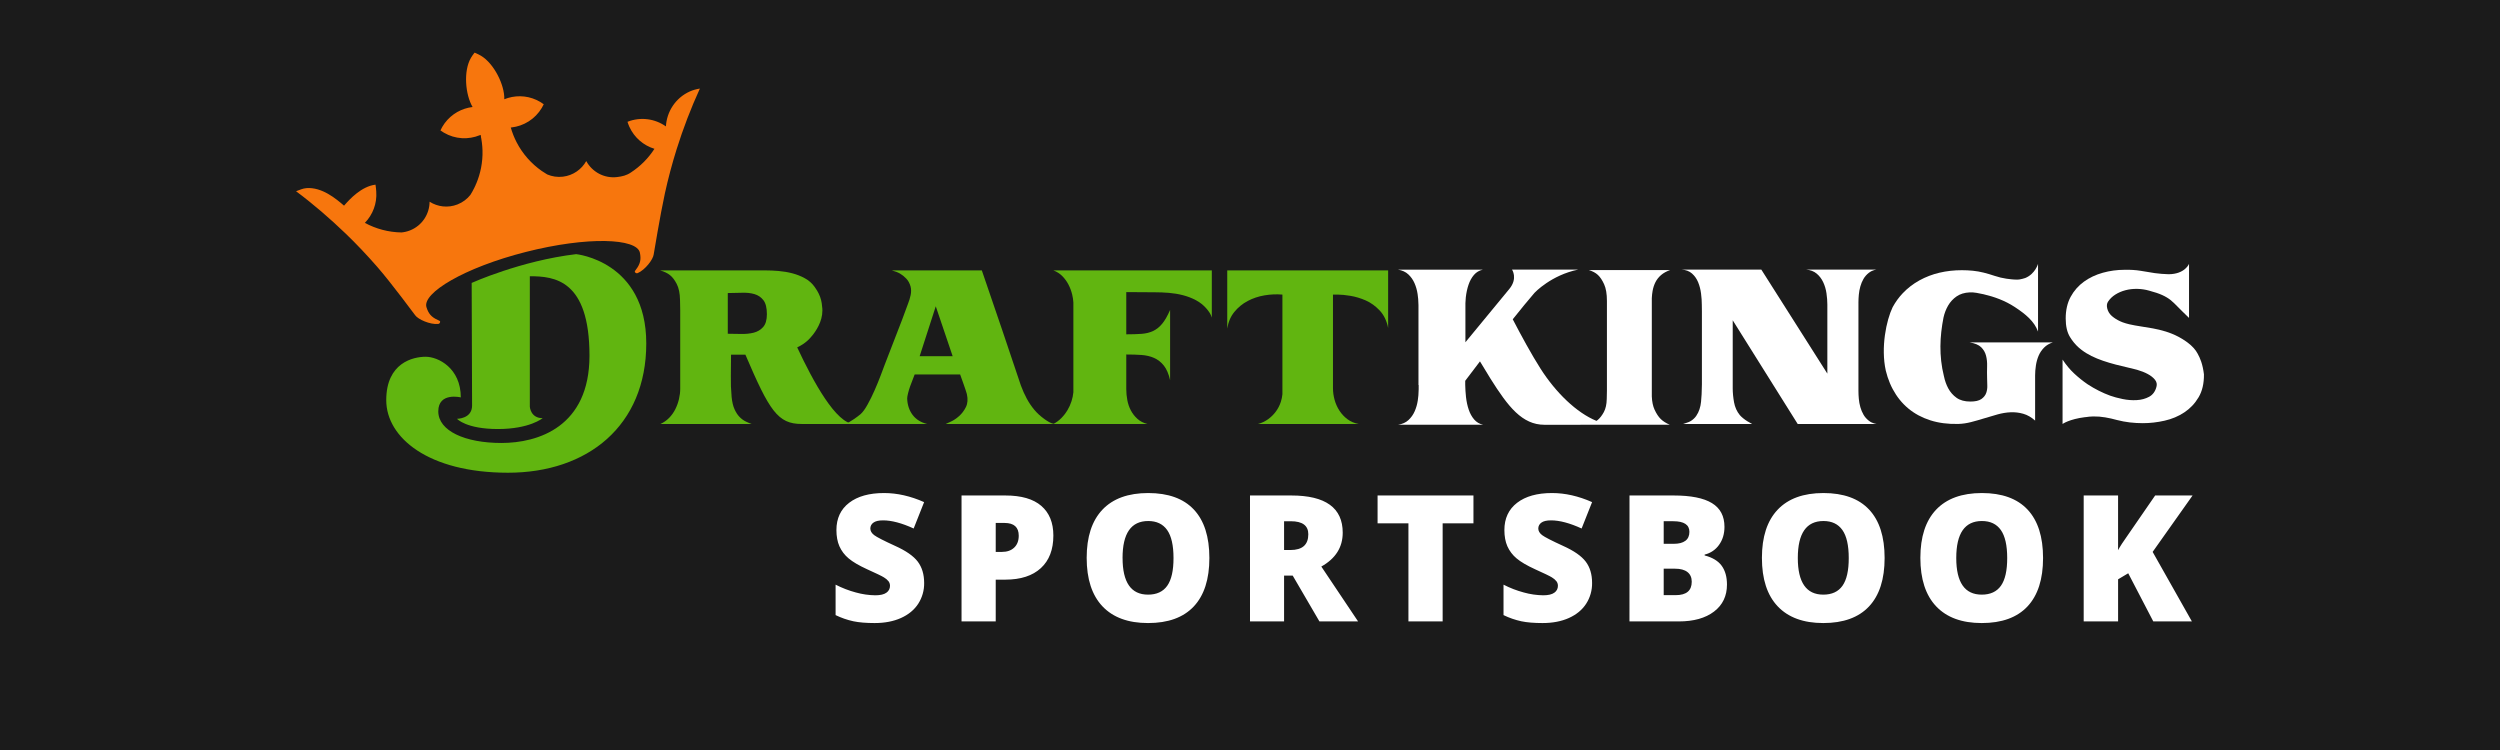 <?xml version="1.0" encoding="UTF-8"?> <svg xmlns="http://www.w3.org/2000/svg" xmlns:xlink="http://www.w3.org/1999/xlink" width="380px" height="114px" viewBox="0 0 380 114" version="1.1"><title>DraftKing_Sportsbook_linear_onBlack_380x114</title><g id="DraftKing_Sportsbook_linear_onBlack_380x114" stroke="none" stroke-width="1" fill="none" fill-rule="evenodd"><rect id="bounds" fill="#1B1B1B" fill-rule="nonzero" x="0" y="0" width="380" height="114"></rect><g id="DraftKing_Sportsbook_linear_colored_onBlack" transform="translate(45, 8)" fill-rule="nonzero"><path d="M95.472,80.603 C95.492,81.728 95.176,82.834 94.566,83.779 C93.96,84.705 93.088,85.424 91.948,85.936 C90.809,86.448 89.473,86.704 87.939,86.704 C86.66,86.704 85.586,86.616 84.718,86.434 C83.781,86.231 82.872,85.916 82.01,85.496 L82.01,80.869 C82.995,81.374 84.031,81.773 85.1,82.059 C86.059,82.328 87.048,82.471 88.044,82.485 C88.815,82.485 89.381,82.351 89.74,82.084 C90.081,81.852 90.284,81.465 90.279,81.052 C90.284,80.804 90.208,80.561 90.063,80.361 C89.867,80.12 89.628,79.918 89.359,79.764 C89.041,79.562 88.188,79.15 86.803,78.528 C85.553,77.957 84.613,77.404 83.983,76.87 C83.383,76.372 82.906,75.743 82.589,75.03 C82.287,74.339 82.136,73.518 82.136,72.569 C82.136,70.798 82.78,69.417 84.068,68.426 C85.357,67.435 87.128,66.941 89.38,66.942 C91.369,66.942 93.398,67.402 95.466,68.321 L93.877,72.332 C92.079,71.507 90.528,71.095 89.221,71.096 C88.547,71.096 88.057,71.214 87.75,71.448 C87.461,71.648 87.289,71.977 87.289,72.328 C87.289,72.706 87.485,73.043 87.875,73.34 C88.266,73.637 89.325,74.181 91.051,74.971 C92.708,75.716 93.858,76.516 94.501,77.369 C95.144,78.222 95.468,79.301 95.472,80.603 Z M115.111,73.401 C115.111,75.539 114.477,77.19 113.21,78.355 C111.942,79.52 110.144,80.104 107.815,80.106 L106.35,80.106 L106.35,86.457 L101.154,86.457 L101.154,67.313 L107.811,67.313 C110.239,67.313 112.063,67.841 113.282,68.897 C114.502,69.953 115.112,71.454 115.111,73.401 Z M106.35,75.89 L107.297,75.89 C108.079,75.89 108.7,75.671 109.159,75.234 C109.618,74.797 109.848,74.194 109.848,73.427 C109.848,72.136 109.13,71.49 107.693,71.489 L106.35,71.489 L106.35,75.89 Z M138.825,76.815 C138.825,80.045 138.033,82.5 136.451,84.183 C134.868,85.865 132.551,86.705 129.5,86.704 C126.491,86.704 124.185,85.859 122.581,84.17 C120.978,82.48 120.175,80.022 120.175,76.793 C120.175,73.596 120.973,71.156 122.568,69.471 C124.164,67.787 126.483,66.944 129.526,66.942 C132.578,66.942 134.89,67.779 136.464,69.451 C138.037,71.124 138.824,73.579 138.825,76.815 Z M125.631,76.815 C125.631,80.527 126.921,82.384 129.5,82.385 C130.812,82.385 131.787,81.934 132.424,81.031 C133.06,80.127 133.377,78.722 133.373,76.815 C133.373,74.897 133.052,73.481 132.409,72.567 C131.767,71.653 130.807,71.196 129.531,71.195 C126.929,71.195 125.628,73.068 125.628,76.815 L125.631,76.815 Z M150.179,79.49 L150.179,86.457 L145,86.457 L145,67.313 L151.279,67.313 C156.488,67.313 159.093,69.198 159.093,72.968 C159.093,75.186 158.009,76.902 155.841,78.115 L161.427,86.455 L155.553,86.455 L151.49,79.49 L150.179,79.49 Z M150.179,75.603 L151.149,75.603 C152.958,75.603 153.863,74.804 153.863,73.205 C153.863,71.89 152.976,71.228 151.201,71.228 L150.179,71.228 L150.179,75.603 Z M174.282,86.457 L169.082,86.457 L169.082,71.542 L164.391,71.542 L164.391,67.313 L178.965,67.313 L178.965,71.542 L174.282,71.542 L174.282,86.457 Z M196.997,80.603 C197.016,81.728 196.7,82.834 196.089,83.779 C195.485,84.705 194.612,85.424 193.472,85.936 C192.332,86.448 190.996,86.704 189.464,86.704 C188.184,86.704 187.111,86.616 186.243,86.434 C185.306,86.231 184.397,85.916 183.535,85.496 L183.535,80.869 C184.52,81.374 185.555,81.773 186.624,82.059 C187.584,82.328 188.574,82.471 189.57,82.485 C190.341,82.485 190.906,82.351 191.265,82.084 C191.606,81.852 191.808,81.465 191.803,81.052 C191.808,80.804 191.732,80.561 191.587,80.361 C191.393,80.121 191.157,79.919 190.89,79.764 C190.57,79.562 189.718,79.15 188.334,78.528 C187.084,77.957 186.144,77.404 185.513,76.87 C184.914,76.371 184.437,75.742 184.12,75.03 C183.817,74.339 183.667,73.518 183.667,72.569 C183.667,70.798 184.311,69.417 185.599,68.426 C186.886,67.435 188.657,66.941 190.91,66.942 C192.9,66.942 194.928,67.402 196.997,68.321 L195.406,72.332 C193.609,71.507 192.058,71.095 190.752,71.096 C190.077,71.096 189.586,71.214 189.28,71.448 C188.992,71.648 188.819,71.977 188.819,72.328 C188.819,72.706 189.015,73.043 189.405,73.34 C189.796,73.637 190.854,74.181 192.58,74.971 C194.238,75.716 195.388,76.516 196.032,77.369 C196.676,78.222 196.997,79.301 196.997,80.603 Z M202.684,67.313 L209.394,67.313 C212.008,67.313 213.949,67.699 215.217,68.473 C216.485,69.247 217.119,70.449 217.119,72.079 C217.119,73.154 216.843,74.064 216.29,74.828 C215.767,75.567 214.989,76.089 214.105,76.297 L214.105,76.426 C215.299,76.738 216.163,77.261 216.698,77.998 C217.232,78.734 217.499,79.685 217.5,80.852 C217.5,82.589 216.845,83.958 215.534,84.958 C214.223,85.958 212.434,86.457 210.166,86.457 L202.679,86.457 L202.684,67.313 Z M207.882,74.658 L209.447,74.658 C210.192,74.658 210.769,74.506 211.178,74.201 C211.586,73.897 211.79,73.443 211.789,72.838 C211.789,71.766 210.973,71.227 209.343,71.227 L207.882,71.227 L207.882,74.658 Z M207.882,78.441 L207.882,82.462 L209.71,82.462 C211.334,82.462 212.145,81.781 212.144,80.419 C212.144,79.783 211.927,79.294 211.493,78.953 C211.059,78.611 210.43,78.441 209.605,78.441 L207.882,78.441 Z M241.461,76.815 C241.461,80.045 240.67,82.5 239.088,84.183 C237.506,85.865 235.189,86.705 232.136,86.704 C229.129,86.704 226.823,85.859 225.217,84.17 C223.612,82.48 222.81,80.022 222.811,76.793 C222.811,73.596 223.609,71.156 225.205,69.471 C226.8,67.787 229.12,66.944 232.162,66.942 C235.214,66.942 237.527,67.779 239.1,69.451 C240.673,71.124 241.46,73.579 241.461,76.815 Z M228.267,76.815 C228.267,80.527 229.557,82.384 232.136,82.385 C233.448,82.385 234.423,81.934 235.06,81.031 C235.697,80.127 236.013,78.722 236.009,76.815 C236.009,74.897 235.688,73.481 235.046,72.567 C234.403,71.653 233.444,71.196 232.167,71.195 C229.567,71.195 228.267,73.068 228.267,76.815 L228.267,76.815 Z M265.545,76.815 C265.545,80.045 264.754,82.5 263.173,84.183 C261.591,85.865 259.274,86.705 256.221,86.704 C253.212,86.704 250.905,85.859 249.302,84.17 C247.698,82.48 246.896,80.022 246.895,76.793 C246.895,73.596 247.693,71.156 249.289,69.471 C250.885,67.787 253.204,66.944 256.246,66.942 C259.298,66.942 261.611,67.779 263.184,69.451 C264.757,71.124 265.544,73.579 265.545,76.815 Z M252.351,76.815 C252.351,80.527 253.641,82.384 256.221,82.385 C257.533,82.385 258.507,81.934 259.144,81.031 C259.781,80.127 260.098,78.722 260.094,76.815 C260.094,74.897 259.772,73.481 259.13,72.567 C258.488,71.653 257.528,71.196 256.251,71.195 C253.651,71.195 252.351,73.068 252.351,76.815 L252.351,76.815 Z M288.166,86.454 L282.298,86.454 L278.49,79.137 L276.95,80.055 L276.95,86.457 L271.721,86.457 L271.721,67.315 L276.947,67.315 L276.947,75.629 C277.21,75.115 277.741,74.298 278.54,73.178 L282.582,67.313 L288.271,67.313 L282.202,75.889 L288.166,86.454 Z" id="Combined-Shape-Copy" fill="#FFFFFF"></path><path d="M27.984,12.502 C27.984,12.502 28.075,12.724 28.213,13.107 C28.175,12.89 28.133,12.675 28.084,12.459 C28.051,12.472 28.018,12.487 27.984,12.502" id="Path" fill="#010101"></path><path d="M27.984,12.502 C27.984,12.502 28.075,12.724 28.213,13.107 C28.175,12.89 28.133,12.675 28.084,12.459 C28.051,12.472 28.018,12.487 27.984,12.502" id="Path" fill="#010101"></path><path d="M27.984,12.502 C27.984,12.502 28.075,12.724 28.213,13.107 C28.175,12.89 28.133,12.675 28.084,12.459 C28.051,12.472 28.018,12.487 27.984,12.502" id="Path" fill="#010101"></path><path d="M139.195,33.101 L115.111,33.101 C115.636,33.294 116.085,33.581 116.464,33.962 C116.842,34.34 117.156,34.774 117.409,35.26 C117.66,35.746 117.849,36.256 117.976,36.791 C118.071,37.189 118.128,37.584 118.153,37.978 L118.153,39.727 L118.153,41.625 L118.153,47.857 L118.153,51.446 L118.153,51.628 C118.107,52.075 118.018,52.524 117.874,52.971 C117.719,53.459 117.511,53.92 117.249,54.357 C116.987,54.795 116.677,55.193 116.319,55.553 C115.958,55.914 115.557,56.211 115.111,56.444 L129.393,56.444 C128.79,56.287 128.287,56.027 127.88,55.657 C127.472,55.287 127.143,54.863 126.892,54.387 C126.639,53.91 126.459,53.391 126.354,52.825 C126.247,52.262 126.193,51.698 126.193,51.133 L126.193,45.882 C127.007,45.882 127.775,45.905 128.491,45.954 C129.208,46.003 129.853,46.155 130.425,46.407 C130.997,46.66 131.491,47.047 131.908,47.574 C132.324,48.099 132.641,48.838 132.855,49.791 L132.855,39.113 C132.467,40.007 132.068,40.701 131.661,41.197 C131.256,41.694 130.793,42.064 130.28,42.307 C129.765,42.55 129.178,42.696 128.521,42.745 C127.86,42.793 127.084,42.817 126.193,42.817 L126.193,36.399 L130.557,36.427 C131.234,36.427 131.938,36.457 132.665,36.513 C133.392,36.573 134.101,36.689 134.789,36.866 C135.477,37.04 136.136,37.293 136.767,37.623 C137.395,37.954 137.945,38.392 138.41,38.936 C138.565,39.113 138.719,39.32 138.876,39.563 C139.03,39.808 139.137,40.046 139.195,40.278 L139.195,33.101 L139.195,33.101 Z" id="Path" fill="#61B510"></path><path d="M141.542,33.101 L141.542,41.942 C141.696,40.951 142.055,40.107 142.619,39.417 C143.181,38.727 143.855,38.172 144.643,37.755 C145.428,37.336 146.282,37.05 147.205,36.894 C148.125,36.739 149.034,36.7 149.927,36.778 L149.927,39.92 L149.927,40.745 L149.927,46.884 L149.927,50.133 L149.927,51.925 C149.888,52.307 149.814,52.686 149.693,53.059 C149.519,53.604 149.266,54.1 148.936,54.547 C148.607,54.995 148.214,55.384 147.758,55.715 C147.301,56.046 146.792,56.287 146.228,56.444 L161.514,56.444 C160.873,56.326 160.311,56.09 159.826,55.729 C159.339,55.37 158.932,54.936 158.603,54.431 C158.273,53.926 158.025,53.376 157.859,52.781 C157.695,52.187 157.612,51.591 157.612,50.987 L157.612,50.814 L157.612,46.757 L157.612,40.424 L157.612,36.778 L158.369,36.778 C158.854,36.778 159.485,36.841 160.262,36.966 C161.038,37.094 161.814,37.327 162.591,37.666 C163.366,38.009 164.076,38.519 164.716,39.199 C165.357,39.88 165.784,40.766 165.997,41.854 L165.997,33.101 L141.542,33.101 L141.542,33.101 Z" id="Path" fill="#61B510"></path><path d="M100.781,55.248 C100.362,55.618 99.95,55.894 99.541,56.079 C99.133,56.264 98.871,56.385 98.753,56.444 L115.234,56.444 C114.962,56.385 114.703,56.289 114.46,56.153 C114.217,56.016 113.99,55.869 113.775,55.715 C113.154,55.267 112.627,54.787 112.2,54.271 C111.772,53.755 111.393,53.19 111.063,52.579 C110.731,51.966 110.436,51.304 110.174,50.594 L108.976,47.037 L107.359,42.234 L104.238,33.101 L90.557,33.101 C91.064,33.238 91.477,33.398 91.798,33.584 C92.118,33.768 92.435,34.02 92.745,34.341 C93.057,34.663 93.28,35.075 93.416,35.582 C93.512,35.99 93.512,36.418 93.416,36.865 C93.319,37.313 93.192,37.732 93.037,38.119 C92.648,39.132 92.352,39.935 92.146,40.527 C92.085,40.706 92.02,40.873 91.949,41.039 L89.478,47.428 C89.343,47.798 89.138,48.343 88.865,49.062 C88.593,49.782 88.288,50.53 87.947,51.309 C87.606,52.087 87.247,52.816 86.867,53.497 C86.489,54.177 86.133,54.663 85.802,54.956 C85.472,55.228 85.133,55.48 84.781,55.715 C84.433,55.947 84.155,56.123 83.951,56.239 C83.748,56.355 83.635,56.424 83.616,56.444 L95.924,56.444 C94.971,56.211 94.237,55.753 93.722,55.072 C93.208,54.392 92.93,53.565 92.891,52.593 C92.891,52.399 92.935,52.126 93.023,51.775 C93.109,51.425 93.217,51.071 93.344,50.71 C93.469,50.351 93.6,50.006 93.738,49.675 C93.871,49.344 93.97,49.09 94.028,48.916 L100.591,48.916 L100.941,48.916 C100.999,49.073 101.077,49.291 101.175,49.573 C101.272,49.855 101.374,50.141 101.481,50.434 C101.587,50.726 101.686,51.007 101.773,51.281 C101.86,51.552 101.923,51.756 101.962,51.892 C102.138,52.67 102.089,53.332 101.816,53.876 C101.543,54.42 101.2,54.878 100.781,55.248 M94.787,46.144 L97.237,38.558 L99.804,46.144 L94.787,46.144 Z" id="Shape" fill="#61B510"></path><path d="M76.175,44.803 C76.78,44.521 77.32,44.167 77.8,43.726 L77.951,43.575 C77.951,43.575 78.228,43.314 78.578,42.863 C78.602,42.83 78.631,42.798 78.655,42.763 C79.334,41.858 80.226,40.296 79.955,38.556 L79.953,38.556 C79.915,37.927 79.758,37.265 79.452,36.646 C79.327,36.39 79.137,36.038 78.826,35.61 C78.437,35.064 77.941,34.627 77.339,34.297 C76.736,33.965 76.096,33.713 75.415,33.538 C74.736,33.363 74.041,33.247 73.332,33.188 C72.621,33.129 71.965,33.101 71.364,33.101 L55.332,33.101 C55.953,33.275 56.455,33.515 56.833,33.815 C57.213,34.117 57.558,34.569 57.867,35.172 C58.179,35.776 58.344,36.582 58.363,37.593 C58.383,38.1 58.393,38.616 58.393,39.141 L58.393,39.361 L58.393,40.687 L58.393,47.544 L58.393,48.331 L58.393,50.594 L58.393,51.103 C58.393,51.61 58.328,52.13 58.203,52.665 C58.076,53.2 57.892,53.711 57.649,54.197 C57.407,54.683 57.095,55.122 56.717,55.509 C56.338,55.9 55.895,56.21 55.391,56.444 L69.237,56.444 C68.964,56.345 68.667,56.22 68.347,56.063 C68.027,55.909 67.72,55.685 67.429,55.393 C67.138,55.1 66.88,54.713 66.656,54.225 C66.433,53.739 66.282,53.107 66.206,52.328 C66.107,51.279 66.068,50.21 66.088,49.118 C66.107,48.03 66.118,46.959 66.118,45.91 L67.05,45.91 C67.479,45.91 67.895,45.908 68.298,45.905 C71.949,54.442 73.219,56.444 76.854,56.444 L84.851,56.444 C82.114,56.444 78.615,50.027 76.175,44.803 M65.622,42.73 L65.622,36.544 C66.341,36.544 67.054,36.529 67.764,36.499 C68.473,36.471 69.11,36.538 69.673,36.703 C70.238,36.869 70.693,37.181 71.044,37.637 C71.394,38.095 71.567,38.801 71.567,39.754 C71.567,40.629 71.378,41.28 70.999,41.708 C70.621,42.136 70.139,42.423 69.557,42.569 C68.975,42.715 68.332,42.777 67.634,42.76 C66.934,42.738 66.264,42.73 65.622,42.73" id="Shape" fill="#61B510"></path><path d="M59.826,5.912 C57.663,6.897 56.343,8.988 56.22,11.21 C56.217,11.212 56.218,11.21 56.215,11.212 C54.56,10.041 52.375,9.721 50.379,10.512 C50.456,10.767 50.549,11.019 50.662,11.269 C51.426,12.947 52.845,14.119 54.476,14.619 C53.557,16.045 52.339,17.28 50.884,18.224 C50.273,18.65 49.59,18.819 48.798,18.914 C46.829,19.148 45.001,18.126 44.11,16.481 C43.4,17.747 42.116,18.671 40.565,18.856 C39.724,18.957 38.909,18.826 38.18,18.517 C37.897,18.352 37.618,18.177 37.35,17.989 C35.763,16.88 34.433,15.389 33.517,13.61 C33.156,12.91 32.86,12.167 32.637,11.382 C32.672,11.38 32.705,11.377 32.741,11.373 C34.594,11.164 36.331,10.12 37.359,8.392 C37.466,8.214 37.563,8.031 37.649,7.846 C37.484,7.724 37.313,7.607 37.134,7.502 C35.592,6.582 33.812,6.415 32.216,6.889 C32.027,6.945 31.839,7.012 31.654,7.086 C31.718,4.917 30.092,1.653 28.098,0.466 C27.874,0.332 27.545,0.175 27.313,0.073 L27.137,0 L27.016,0.155 C26.861,0.358 26.716,0.568 26.584,0.793 C25.408,2.797 25.732,6.393 26.832,8.265 C26.635,8.288 26.438,8.321 26.245,8.363 C24.62,8.718 23.14,9.724 22.232,11.273 C22.126,11.453 22.031,11.636 21.947,11.823 C22.11,11.943 22.283,12.056 22.464,12.161 C24.194,13.182 26.218,13.255 27.943,12.545 C27.976,12.531 28.008,12.519 28.039,12.505 C28.221,13.298 28.319,14.093 28.341,14.878 C28.388,16.655 28.041,18.385 27.366,19.965 C27.362,19.954 27.36,19.942 27.357,19.931 C27.341,19.991 27.32,20.051 27.302,20.113 C27.234,20.264 27.163,20.415 27.089,20.565 C26.911,20.928 26.714,21.281 26.5,21.623 C26.004,22.25 25.34,22.759 24.541,23.073 C23.087,23.645 21.521,23.441 20.297,22.66 C20.29,24.532 19.162,26.3 17.316,27.025 C16.889,27.195 16.45,27.293 16.012,27.332 C14.044,27.299 12.144,26.788 10.459,25.877 C11.649,24.65 12.33,22.939 12.189,21.101 C12.168,20.828 12.128,20.326 12.075,20.067 C9.944,20.335 8.184,22.237 7.296,23.259 L7.291,23.259 C6.114,22.237 3.951,20.414 1.582,20.594 C1.024,20.636 0.503,20.889 0,21.068 C2.638,23.031 5.159,25.221 7.541,27.506 C9.211,29.109 10.815,30.818 12.346,32.568 C14.474,35.005 18.108,39.927 18.112,39.925 C18.559,40.552 20.379,41.361 21.609,41.24 C21.823,41.219 21.889,41.024 21.905,40.914 C21.92,40.785 21.698,40.708 21.584,40.656 C20.511,40.186 20.115,39.615 19.824,38.7 C19.14,36.554 25.553,32.679 34.926,30.296 C44.302,27.915 51.831,28.205 52.266,30.42 C52.45,31.363 52.378,32.053 51.663,32.984 C51.588,33.084 51.429,33.261 51.509,33.366 C51.576,33.456 51.727,33.597 51.926,33.513 C53.061,33.026 54.27,31.444 54.36,30.68 C54.36,30.68 55.367,24.58 56.058,21.418 C56.556,19.145 57.154,16.9 57.846,14.69 C58.836,11.537 60.016,8.454 61.384,5.461 C60.858,5.548 60.335,5.682 59.826,5.912" id="Path" fill="#F7760D"></path><path d="M26.694,35.003 C26.694,35.003 34.157,31.63 42.572,30.63 C42.572,30.63 53.233,31.68 53.233,44.195 C53.233,56.71 44.331,63.854 32.214,63.854 C20.099,63.854 13.71,58.513 13.71,52.824 C13.71,47.134 17.8,46.227 19.702,46.227 C21.603,46.227 25.042,47.945 25.042,52.404 C25.042,52.404 21.619,51.563 21.619,54.525 C21.619,57.487 25.666,59.332 31.216,59.332 C36.765,59.332 44.601,56.9 44.601,46.065 C44.601,34.506 39.252,33.989 35.533,33.989 L35.533,53.818 C35.533,53.818 35.633,55.562 37.478,55.562 C37.478,55.562 35.523,57.212 30.684,57.212 C25.844,57.212 24.466,55.659 24.466,55.659 C24.466,55.659 26.756,55.668 26.756,53.647 C26.756,51.628 26.694,35.003 26.694,35.003" id="Path" fill="#61B510"></path><path d="M289.579,46.962 C289.417,46.492 289.231,46.085 289.029,45.735 C288.747,45.197 288.265,44.625 287.49,44.049 C287.488,44.047 287.487,44.047 287.487,44.045 C287.409,43.99 287.333,43.934 287.257,43.882 C287.252,43.878 287.247,43.875 287.242,43.871 C286.887,43.623 286.529,43.405 286.17,43.213 C283.535,41.808 280.829,41.802 278.657,41.291 C278.305,41.206 277.965,41.11 277.643,40.992 C277.521,40.944 277.401,40.895 277.282,40.841 C276.807,40.626 276.381,40.359 276.008,40.041 C275.653,39.725 275.42,39.351 275.309,38.922 C275.198,38.493 275.235,38.138 275.42,37.857 C275.701,37.427 276.069,37.067 276.527,36.778 C276.984,36.488 277.492,36.269 278.051,36.12 C278.61,35.971 279.203,35.9 279.827,35.908 C280.452,35.919 281.064,36.006 281.661,36.176 C282.501,36.399 283.166,36.624 283.66,36.849 C284.155,37.072 284.588,37.334 284.963,37.632 C285.148,37.782 285.334,37.949 285.522,38.138 C285.709,38.323 285.903,38.519 286.109,38.726 C286.313,38.93 286.543,39.159 286.795,39.412 C287.046,39.664 287.358,39.967 287.732,40.322 L287.732,32.112 C287.732,32.112 287.104,33.682 284.613,33.682 C283.914,33.663 283.218,33.607 282.528,33.514 C281.819,33.401 281.101,33.286 280.373,33.162 C279.647,33.042 278.835,32.99 277.94,33.01 C276.802,33.01 275.696,33.159 274.624,33.458 C273.551,33.756 272.596,34.209 271.756,34.816 C270.917,35.423 270.245,36.189 269.74,37.114 C269.239,38.039 268.986,39.136 268.986,40.407 C268.986,41.584 269.205,42.527 269.644,43.236 C270.022,43.851 270.448,44.365 270.917,44.784 L270.924,44.789 C270.939,44.805 270.957,44.818 270.973,44.834 C271.029,44.881 271.084,44.928 271.14,44.974 C271.228,45.048 271.317,45.119 271.407,45.19 C273.22,46.584 275.78,47.259 278.74,47.937 C278.798,47.95 278.85,47.96 278.906,47.972 C278.914,47.974 278.921,47.976 278.928,47.977 C279.231,48.045 279.536,48.122 279.841,48.211 C280.457,48.388 280.998,48.603 281.464,48.855 C281.932,49.107 282.295,49.396 282.557,49.722 C282.816,50.05 282.893,50.409 282.779,50.803 C282.593,51.511 282.22,52.015 281.661,52.314 C281.101,52.614 280.471,52.781 279.772,52.818 C279.073,52.856 278.359,52.801 277.631,52.651 C276.905,52.501 276.28,52.333 275.756,52.145 C274.581,51.717 273.435,51.137 272.315,50.409 C271.606,49.923 270.931,49.382 270.287,48.784 C269.644,48.187 269.051,47.477 268.509,46.655 L268.509,56.444 C268.509,56.444 269.502,55.708 271.971,55.401 C271.974,55.404 271.976,55.407 271.981,55.411 C272.375,55.345 272.769,55.306 273.168,55.299 C273.776,55.289 274.382,55.336 274.987,55.439 C275.593,55.541 276.196,55.676 276.792,55.845 C277.445,56.013 278.094,56.135 278.737,56.209 C279.38,56.283 280.039,56.322 280.709,56.322 C281.81,56.322 282.915,56.195 284.024,55.943 C285.135,55.691 286.133,55.27 287.017,54.682 C287.904,54.094 288.628,53.329 289.187,52.386 C289.746,51.442 290.016,50.278 289.999,48.897 C289.905,48.149 289.765,47.505 289.579,46.962" id="Path" fill="#FFFFFF"></path><path d="M237.482,37.993 C237.482,37.621 237.502,37.219 237.541,36.789 C237.579,36.36 237.659,35.939 237.775,35.528 C237.891,35.117 238.051,34.737 238.256,34.385 C238.46,34.032 238.729,33.733 239.058,33.474 C239.643,33.016 240.204,32.997 240.226,32.977 L229.519,32.977 C230.179,33.036 230.719,33.239 231.137,33.593 C231.556,33.943 231.885,34.379 232.128,34.898 C232.373,35.415 232.537,35.978 232.625,36.585 C232.713,37.19 232.757,37.757 232.757,38.287 L232.757,48.789 L222.72,32.977 L210.583,32.977 C211.244,33.014 211.779,33.216 212.187,33.577 C212.596,33.94 212.906,34.385 213.121,34.912 C213.336,35.439 213.482,36.008 213.559,36.613 C213.637,37.219 213.675,37.777 213.675,38.287 C213.675,38.52 213.679,38.869 213.689,39.327 L213.689,40.172 L213.689,49.638 L213.689,50.198 L213.689,50.448 C213.684,50.94 213.672,51.434 213.646,51.927 C213.626,52.299 213.598,52.68 213.559,53.071 C213.521,53.463 213.443,53.84 213.325,54.201 C213.209,54.562 213.044,54.9 212.83,55.213 C212.616,55.525 212.334,55.789 211.983,56.005 C211.925,56.044 211.837,56.088 211.721,56.138 C211.605,56.185 211.482,56.23 211.357,56.269 C211.23,56.307 211.117,56.347 211.02,56.386 C210.923,56.426 210.865,56.444 210.846,56.444 L221.319,56.444 C221.029,56.288 220.78,56.147 220.576,56.019 C220.372,55.892 220.168,55.745 219.963,55.58 C219.759,55.414 219.588,55.253 219.452,55.095 C219.005,54.548 218.713,53.902 218.577,53.158 C218.442,52.416 218.373,51.703 218.373,51.018 L218.373,40.684 L228.249,56.444 L228.904,56.444 L234.871,56.444 L235.6,56.444 L239.029,56.444 L240.226,56.444 C240.204,56.424 239.643,56.403 239.058,55.946 C238.729,55.688 238.46,55.389 238.256,55.036 C238.051,54.684 237.891,54.303 237.775,53.893 C237.659,53.482 237.579,53.061 237.541,52.631 C237.502,52.2 237.483,51.8 237.483,51.428 L237.483,45.883 L237.483,37.993 L237.482,37.993 Z" id="Path" fill="#FFFFFF"></path><path d="M256.139,44.782 C256.503,45.142 256.749,45.567 256.877,46.06 C257.005,46.551 257.06,47.093 257.04,47.689 C257.021,48.284 257.021,48.885 257.04,49.489 C257.04,49.793 257.049,50.147 257.068,50.555 C257.089,50.96 257.035,51.348 256.908,51.717 C256.78,52.086 256.532,52.398 256.17,52.653 C255.804,52.908 255.248,53.036 254.499,53.036 C253.633,53.036 252.933,52.846 252.4,52.468 C251.868,52.091 251.445,51.609 251.13,51.023 C250.831,50.465 250.614,49.845 250.476,49.17 L250.476,49.183 C249.701,46.06 249.857,43.117 250.407,40.288 C250.554,39.615 250.792,39.002 251.116,38.442 C251.441,37.886 251.869,37.422 252.4,37.053 C252.933,36.685 253.593,36.481 254.381,36.443 C254.715,36.426 255.07,36.449 255.445,36.515 C255.819,36.58 256.173,36.652 256.508,36.727 C258.123,37.105 259.745,37.683 261.25,38.67 C262.885,39.744 264.21,40.83 264.781,42.4 L264.781,42.343 L264.781,32.112 C264.781,32.112 264.345,33.648 262.836,34.258 C262.53,34.358 262.229,34.435 261.975,34.473 C261.908,34.482 261.838,34.489 261.766,34.494 C261.723,34.497 261.677,34.497 261.633,34.499 C261.104,34.513 260.447,34.428 259.964,34.36 C259.374,34.275 258.783,34.133 258.192,33.934 C257.6,33.735 257.04,33.569 256.508,33.437 C255.976,33.305 255.434,33.21 254.884,33.153 C254.332,33.097 253.77,33.07 253.198,33.07 C252.017,33.07 250.884,33.196 249.8,33.451 C248.718,33.706 247.703,34.095 246.757,34.615 C245.812,35.136 244.964,35.788 244.217,36.572 C243.631,37.188 243.123,37.888 242.694,38.67 C242.689,38.678 242.686,38.685 242.681,38.694 C241.717,40.695 240.864,44.815 241.639,48.331 C241.802,49.003 242.01,49.64 242.263,50.241 C242.395,50.555 242.539,50.857 242.696,51.15 C243.317,52.312 244.103,53.291 245.06,54.086 C246.014,54.88 247.128,55.48 248.399,55.886 C249.668,56.293 251.091,56.477 252.667,56.439 C253.297,56.42 253.942,56.326 254.602,56.157 C255.262,55.985 255.927,55.797 256.597,55.588 C257.267,55.38 257.94,55.183 258.621,54.993 C259.301,54.803 259.964,54.695 260.615,54.666 C261.265,54.638 261.904,54.713 262.535,54.893 C263.166,55.073 263.766,55.417 264.337,55.929 L264.337,49.065 C264.337,48.593 264.376,48.091 264.456,47.562 C264.535,47.032 264.672,46.535 264.868,46.073 C265.067,45.609 265.342,45.199 265.697,44.839 C266.051,44.48 266.494,44.214 267.027,44.045 L254.381,44.045 C255.188,44.177 255.775,44.423 256.139,44.782" id="Path" fill="#FFFFFF"></path><path d="M206.493,54.267 C206.248,53.741 206.11,53.074 206.075,52.262 L206.075,51.399 L206.075,48.317 L206.075,40.538 L206.075,38.452 L206.075,37.322 C206.093,36.94 206.131,36.571 206.195,36.216 C206.281,35.733 206.427,35.287 206.633,34.881 C206.84,34.476 207.124,34.116 207.485,33.807 C207.846,33.495 208.303,33.245 208.854,33.054 L196.515,33.054 C197.084,33.226 197.54,33.474 197.883,33.792 C198.227,34.113 198.542,34.584 198.826,35.206 C199.109,35.827 199.253,36.674 199.253,37.744 L199.253,38.776 L199.253,40.568 L199.253,51.399 C199.253,51.745 199.243,52.16 199.226,52.647 C199.209,53.459 199.062,54.12 198.787,54.63 C198.512,55.138 198.207,55.537 197.871,55.821 C197.809,55.874 197.737,55.924 197.667,55.976 C194.641,54.739 191.49,51.689 189.157,48.03 C187.783,45.876 186.231,43.022 184.938,40.531 C186.154,39.005 187.316,37.586 188.253,36.503 C188.286,36.467 190.783,33.814 194.897,32.977 L184.825,32.977 C184.825,32.977 185.749,34.306 184.418,35.922 L177.743,44.023 L177.743,38.093 C177.764,37.799 177.767,37.512 177.8,37.212 C177.88,36.509 178.016,35.867 178.215,35.286 C178.411,34.702 178.686,34.203 179.041,33.789 C179.395,33.375 179.849,33.107 180.4,32.988 L167.479,32.988 C168.128,33.087 168.655,33.324 169.058,33.7 C169.462,34.075 169.776,34.519 170.002,35.034 C170.228,35.546 170.387,36.1 170.476,36.693 C170.513,36.952 170.543,37.202 170.565,37.451 L170.608,38.383 L170.608,50.519 C170.618,50.519 170.629,50.521 170.638,50.522 L170.638,51.164 L170.595,52.097 C170.573,52.345 170.543,52.596 170.506,52.855 C170.417,53.448 170.259,54.001 170.033,54.514 C169.807,55.029 169.492,55.473 169.088,55.848 C168.685,56.223 168.159,56.461 167.509,56.559 L180.431,56.559 C179.879,56.441 179.426,56.173 179.072,55.759 C178.717,55.345 178.441,54.845 178.245,54.262 C178.047,53.681 177.91,53.038 177.83,52.336 C177.761,51.711 177.729,51.101 177.713,50.499 L177.713,49.881 C178.227,49.201 179.015,48.159 179.955,46.93 C180.465,47.792 181.009,48.688 181.569,49.579 C184.24,53.823 186.372,56.567 189.758,56.567 C193.146,56.567 208.801,56.559 208.801,56.559 C208.234,56.317 207.778,56.028 207.434,55.692 C207.089,55.354 206.776,54.88 206.493,54.267 Z" id="Path" fill="#FFFFFF"></path></g></g></svg> 